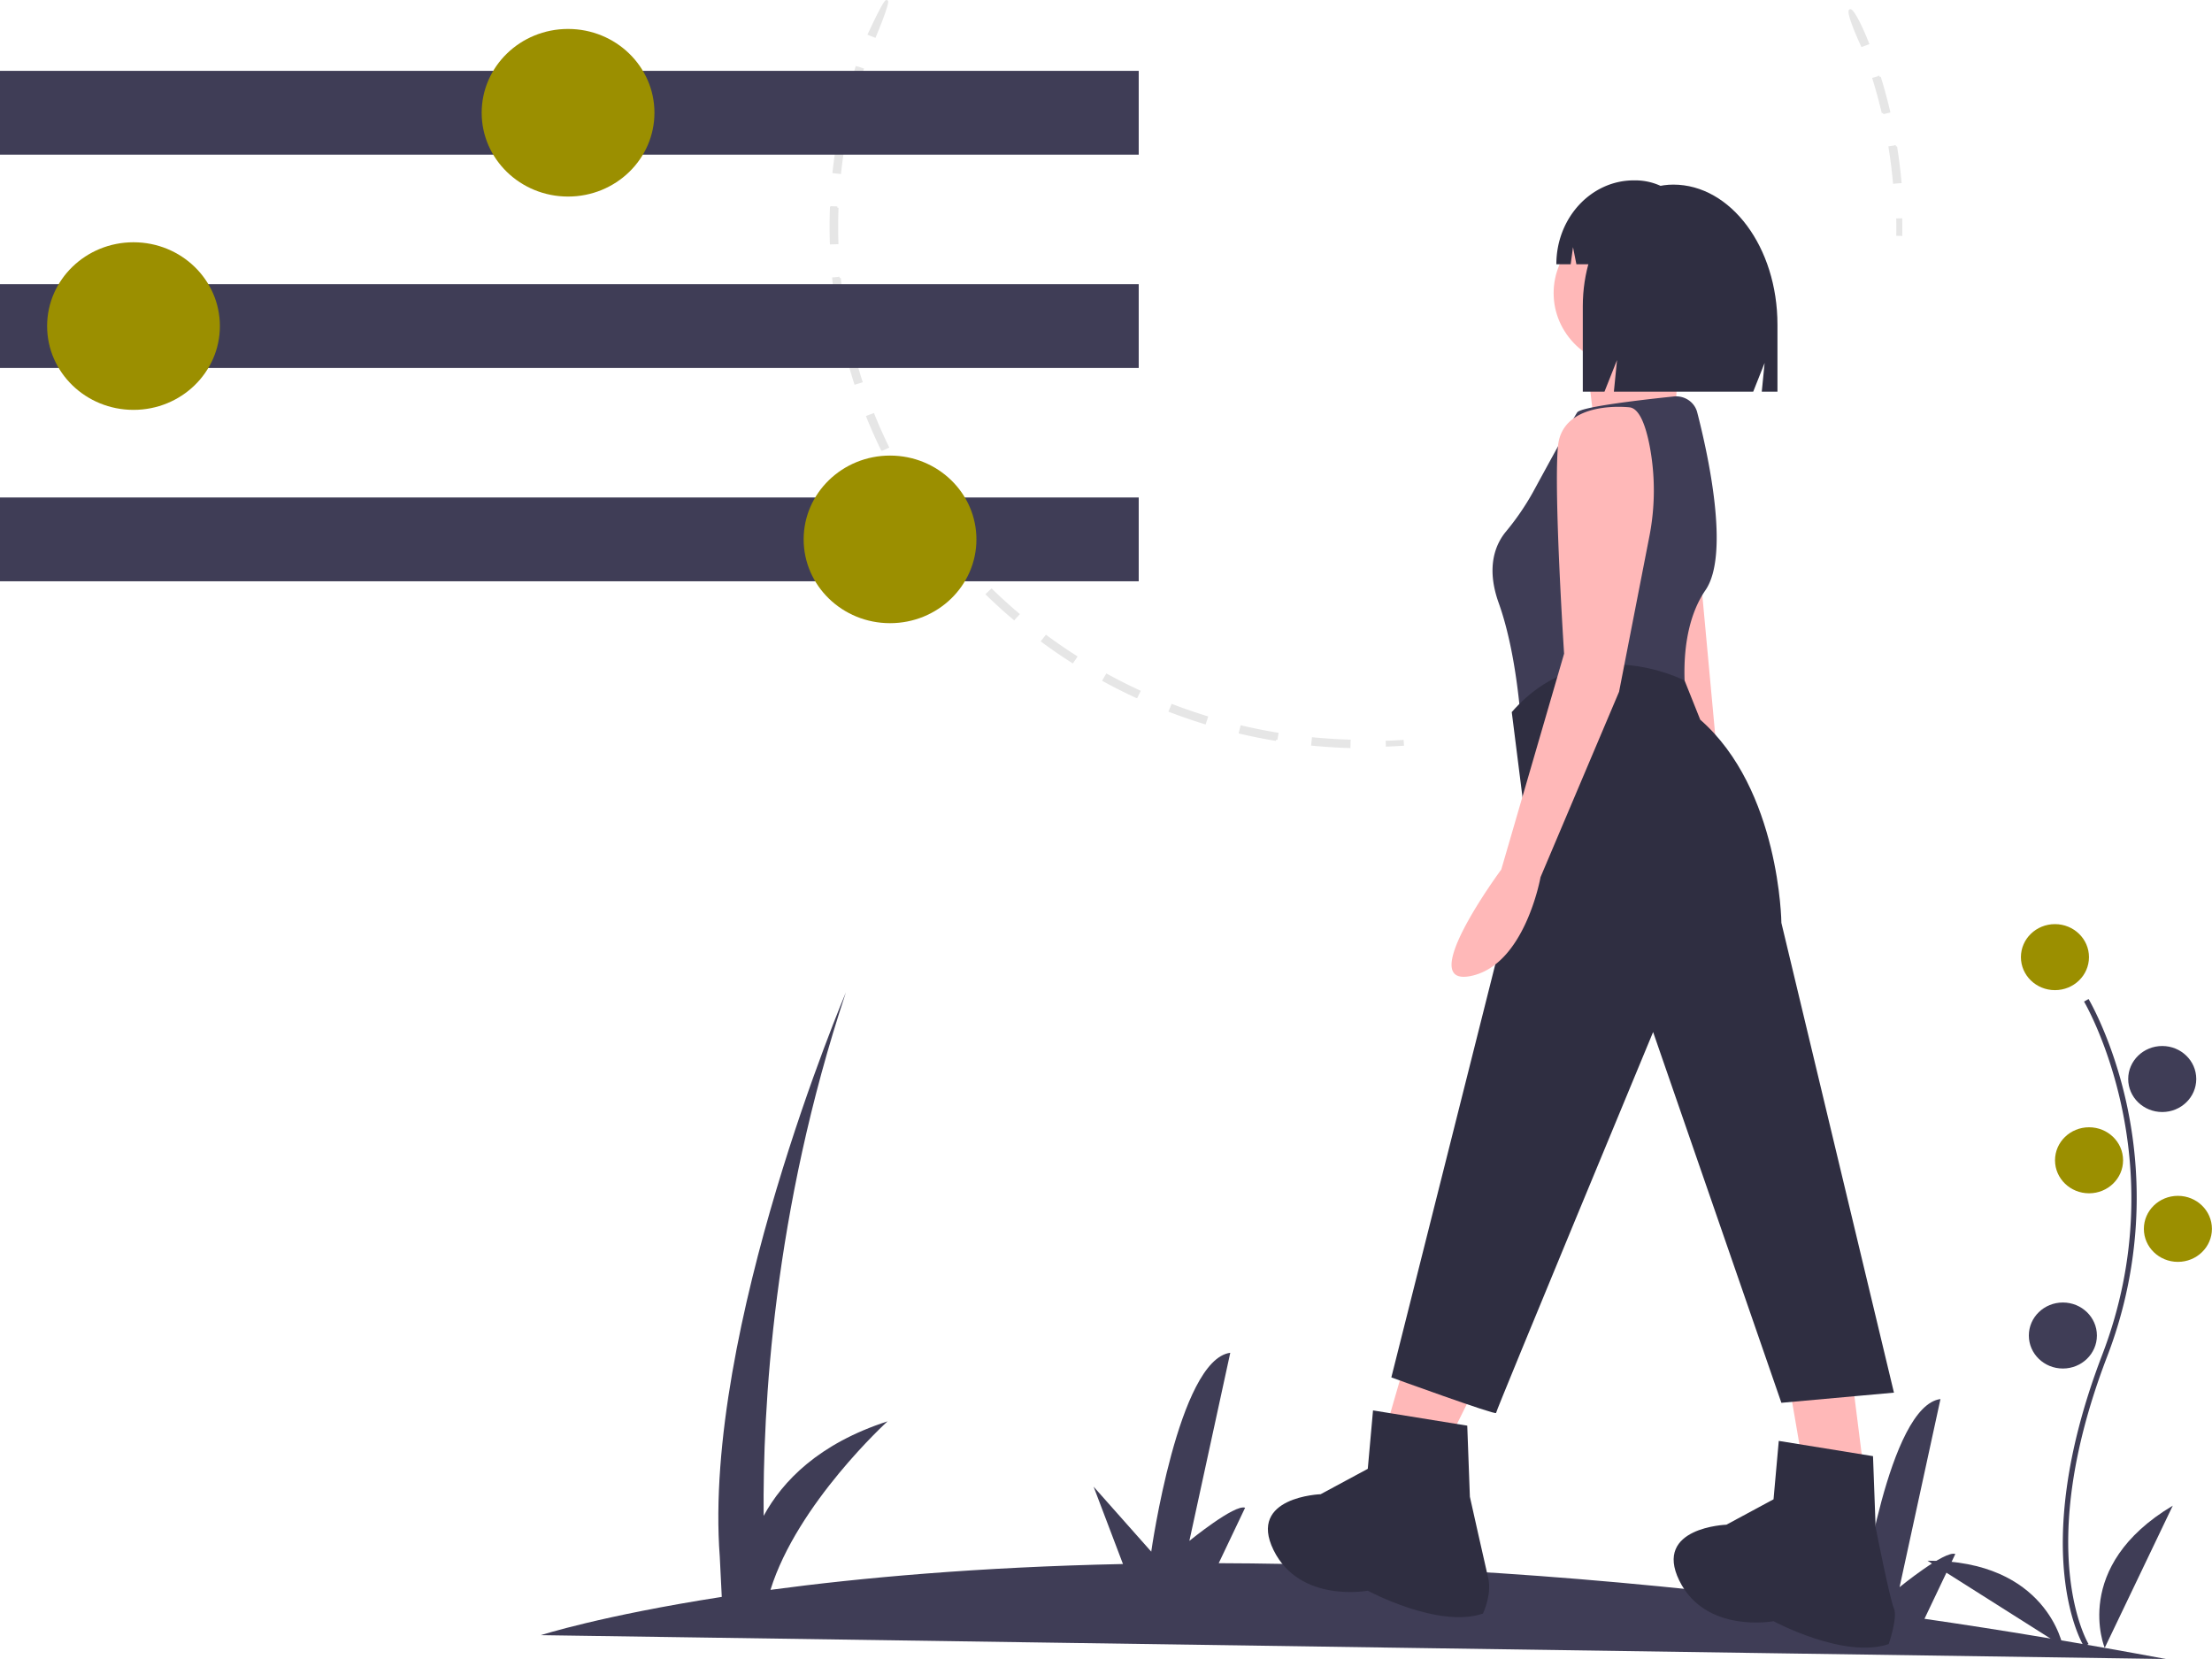 <svg width="1200" height="900" data-name="Layer 1" xmlns="http://www.w3.org/2000/svg"><g stroke-width="1.399"><path d="M1175 900q-68.093-12.69-130.98-21.81l16.729-35.146c-5.583-2.13-30.236 17.983-30.236 17.983l22.185-102.05c-28.14 3.682-42.87 107.89-42.87 107.89l-31.278-35.265 15.05 39.628c-128.33-16.658-239.19-22.895-332.45-23.205l14.318-30.081c-5.583-2.13-30.236 17.983-30.236 17.983l22.185-102.05c-28.141 3.682-42.87 107.89-42.87 107.89l-31.278-35.265 15.94 41.972c-78.197 1.635-141.98 7.41-191.23 14.017 14.55-46.869 63.506-91.411 63.506-91.411-37.296 12.078-56.918 32.359-67.205 51.274-.548-57.887 5.133-165.21 44.621-283.99 0 0-77.742 183.13-68.426 306.11l1.085 21.838c-65.31 10.157-98.168 20.758-98.168 20.758z" fill="#3f3d56"/><path d="M1130.6 893.3c-.326-.517-8.01-12.964-10.674-38.811-2.444-23.713-.872-63.684 20.496-119.44 40.482-105.63-9.33-190.85-9.838-191.7l2.457-1.383c.13.215 12.982 21.944 20.575 56.544a254.29 246.68 0 0 1-10.532 137.5c-40.412 105.45-10.368 155.36-10.06 155.85z" fill="#3f3d56"/><ellipse cx="1114.8" cy="519.24" rx="18.462" ry="17.909" fill="#9b8f00"/><ellipse cx="1173" cy="585.36" rx="18.462" ry="17.909" fill="#3f3d56"/><ellipse cx="1133.3" cy="629.45" rx="18.462" ry="17.909" fill="#9b8f00"/><ellipse cx="1181.5" cy="666.65" rx="18.462" ry="17.909" fill="#9b8f00"/></g><g fill="#3f3d56" stroke-width="1.399"><ellipse cx="1119.1" cy="724.51" rx="18.462" ry="17.909"/><path d="M1141.8 893.96s-18.461-44.085 36.923-77.148zM1119.1 893.16s-8.402-46.88-73.432-46.479z"/></g><g fill="#e6e6e6" stroke-width="1.399"><path d="M751.72 401.89c3.217-.114 6.49-.284 9.73-.504l.227 3.16c-3.274.222-6.583.394-9.837.51z"/><path d="m474.56 19.642-3.03-1.18c12.248-26.485 12.263-21.05 3.03 1.18zm-9.817 17.008 3.107.973a272.759 272.759 0 0 0-5.416 18.397l-3.168-.764a274.205 274.205 0 0 1 5.477-18.606zm548.49-13.115-3.055 1.12c-12.069-26.447-5.778-23.693 3.055-1.12zm-558.1 50.625 3.217.55a270.732 270.732 0 0 0-2.75 18.915l-3.245-.334a274.975 274.975 0 0 1 2.778-19.131zm564.5-32.326a274.76 274.76 0 0 1 5.077 18.682l-3.184.702a271.608 271.608 0 0 0-5.02-18.47zm-568.69 70.726 3.263.118a273.88 273.88 0 0 0-.057 19.102l-3.263.098a276.295 276.295 0 0 1 .057-19.317zm577.51-33.07a279.057 279.057 0 0 1 2.404 19.178l-3.253.275a274.82 274.82 0 0 0-2.378-18.964zm-573.03 71.357a274.67 274.67 0 0 0 2.594 18.936l-3.22.524a278.043 278.043 0 0 1-2.625-19.15zm6.513 37.657a273.274 273.274 0 0 0 5.238 18.415l-3.115.947a275.318 275.318 0 0 1-5.298-18.625zm11.772 36.434c2.38 5.9 5 11.796 7.79 17.52l-2.952 1.354a276.675 276.675 0 0 1-7.878-17.72zm16.81 34.483a278.084 278.084 0 0 0 10.203 16.325l-2.732 1.735a281.425 281.425 0 0 1-10.32-16.511zm21.539 31.938a283.485 283.485 0 0 0 12.411 14.826l-2.461 2.08a286.242 286.242 0 0 1-12.554-14.994zm25.84 28.799a286.943 286.943 0 0 0 14.378 13.056l-2.148 2.385a290.647 290.647 0 0 1-14.542-13.203zm29.643 25.131a291.537 291.537 0 0 0 16.08 11.042l-1.794 2.646a293.825 293.825 0 0 1-16.262-11.166zm32.899 20.995a293.57 293.57 0 0 0 17.487 8.813l-1.405 2.86a296.164 296.164 0 0 1-17.685-8.914zm35.56 16.441a292.177 292.177 0 0 0 18.573 6.405l-.987 3.02a296.686 296.686 0 0 1-18.786-6.478zm37.56 11.552a294.424 294.424 0 0 0 19.287 3.858l-.548 3.123a297.624 297.624 0 0 1-19.508-3.902zm38.803 6.416c6.5.631 13.11 1.053 19.65 1.251l-.104 3.167a301.82 301.82 0 0 1-19.872-1.265z" stroke="#e6e6e6"/><path d="m1028.7 118.49 3.264-.058c.06 3.198.064 6.413.013 9.556l-3.264-.05c.05-3.107.046-6.286-.013-9.448z"/></g><g fill="#ffb8b8"><path d="m800.226 752.707-38.342-12.398-12.781 44.083 32.662 5.51zM1004.72 747.197l-34.082 4.133 8.52 49.593 32.663 2.755z"/><ellipse cx="884.02" cy="158.98" rx="41.183" ry="39.952"/><path d="M858.46 183.78s7.1 42.707 5.68 46.84c-1.42 4.133 44.735-6.2 44.735-6.2s2.13-44.773 3.55-47.528zM908.154 317.386l14.2-6.888 8.522 92.299-22.722-2.755z"/></g><path d="M920.73 223.68a11.788 11.436 0 0 0-12.697-8.596c-17.134 1.777-50.307 5.588-52.407 8.644-1.836 2.672-14.951 26.651-23.993 43.268a144.96 140.62 0 0 1-14.811 21.565c-5.242 6.418-10.901 18.687-3.8 38.491 11.361 31.686 12.781 75.771 12.781 75.771l89.467-19.287s-7.1-38.574 9.94-63.372c13.44-19.556 1.267-74.238-4.48-96.484z" fill="#3f3d56"/><g fill="#2f2e41" stroke-width="1.399"><path d="m820.12 386.29 8.52 67.505-73.845 293.44S811.6 767.9 811.6 766.522c0-1.378 85.207-206.65 85.207-206.65l69.586 201.14 61.065-5.51-61.065-254.86s-.71-72.328-44.024-110.21l-8.482-21.227s-54.004-28.37-93.767 17.093zM1016.1 789.95l-51.124-8.266-2.84 31.686-25.562 13.776s-39.763 1.378-25.562 30.308c14.2 28.931 51.124 22.042 51.124 22.042s38.343 20.665 62.485 12.4c0 0 4.97-14.466 2.84-19.288-2.307-5.22-9.94-44.085-9.94-44.085zM795.98 773.41l-51.124-8.266-2.84 31.686-25.562 13.776s-39.763 1.378-25.562 30.308c14.2 28.931 51.124 22.042 51.124 22.042s38.343 20.665 62.485 12.4c0 0 4.97-10.333 2.84-19.288-1.317-5.535-9.94-44.085-9.94-44.085z"/></g><g stroke-width="1.399"><path d="M884.02 220.98s-36.498-4.37-38.841 21.235c-2.343 25.605 3.338 112.4 3.338 112.4l-34.083 117.1s-46.864 63.372-17.041 57.861c29.822-5.51 38.343-53.728 38.343-53.728l42.604-100.57 16.365-83.912a137.59 133.48 0 0 0 .219-49.474c-2.091-10.782-5.471-20.325-10.903-20.911z" fill="#ffb8b8"/><path d="M907.76 100.15c-27.117 0-49.099 29.556-49.099 66.015v46.322h11.759l6.808-17.163-1.702 17.163h75.583l6.189-15.602-1.547 15.602h8.51v-36.371c0-41.955-25.296-75.966-56.5-75.966z" fill="#2f2e41"/><path d="M912.92 110.41a32.159 31.197 0 0 0-25.374-12.561h-1.204c-23.21 0-42.028 20.376-42.028 45.51h7.778l1.256-9.275 1.841 9.275h46.128l3.865-7.847-.966 7.847h9.075q6.351 30.602-18.253 61.203h15.458l7.729-15.693-1.932 15.693h29.468l5.796-36.094c0-27.03-16.19-49.953-38.638-58.058z" fill="#2f2e41"/></g><g fill="#3f3d56" stroke-width="1.399"><path d="M0 38.438h617.75V83.9H0zM0 154.16h617.75v45.462H0zM0 269.88h617.75v45.462H0z"/></g><g fill="#9b8f00" stroke-width="1.399"><ellipse cx="308.17" cy="61.169" rx="46.864" ry="45.462"/><ellipse cx="72.426" cy="176.89" rx="46.864" ry="45.462"/><ellipse cx="482.84" cy="292.61" rx="46.864" ry="45.462"/></g></svg>